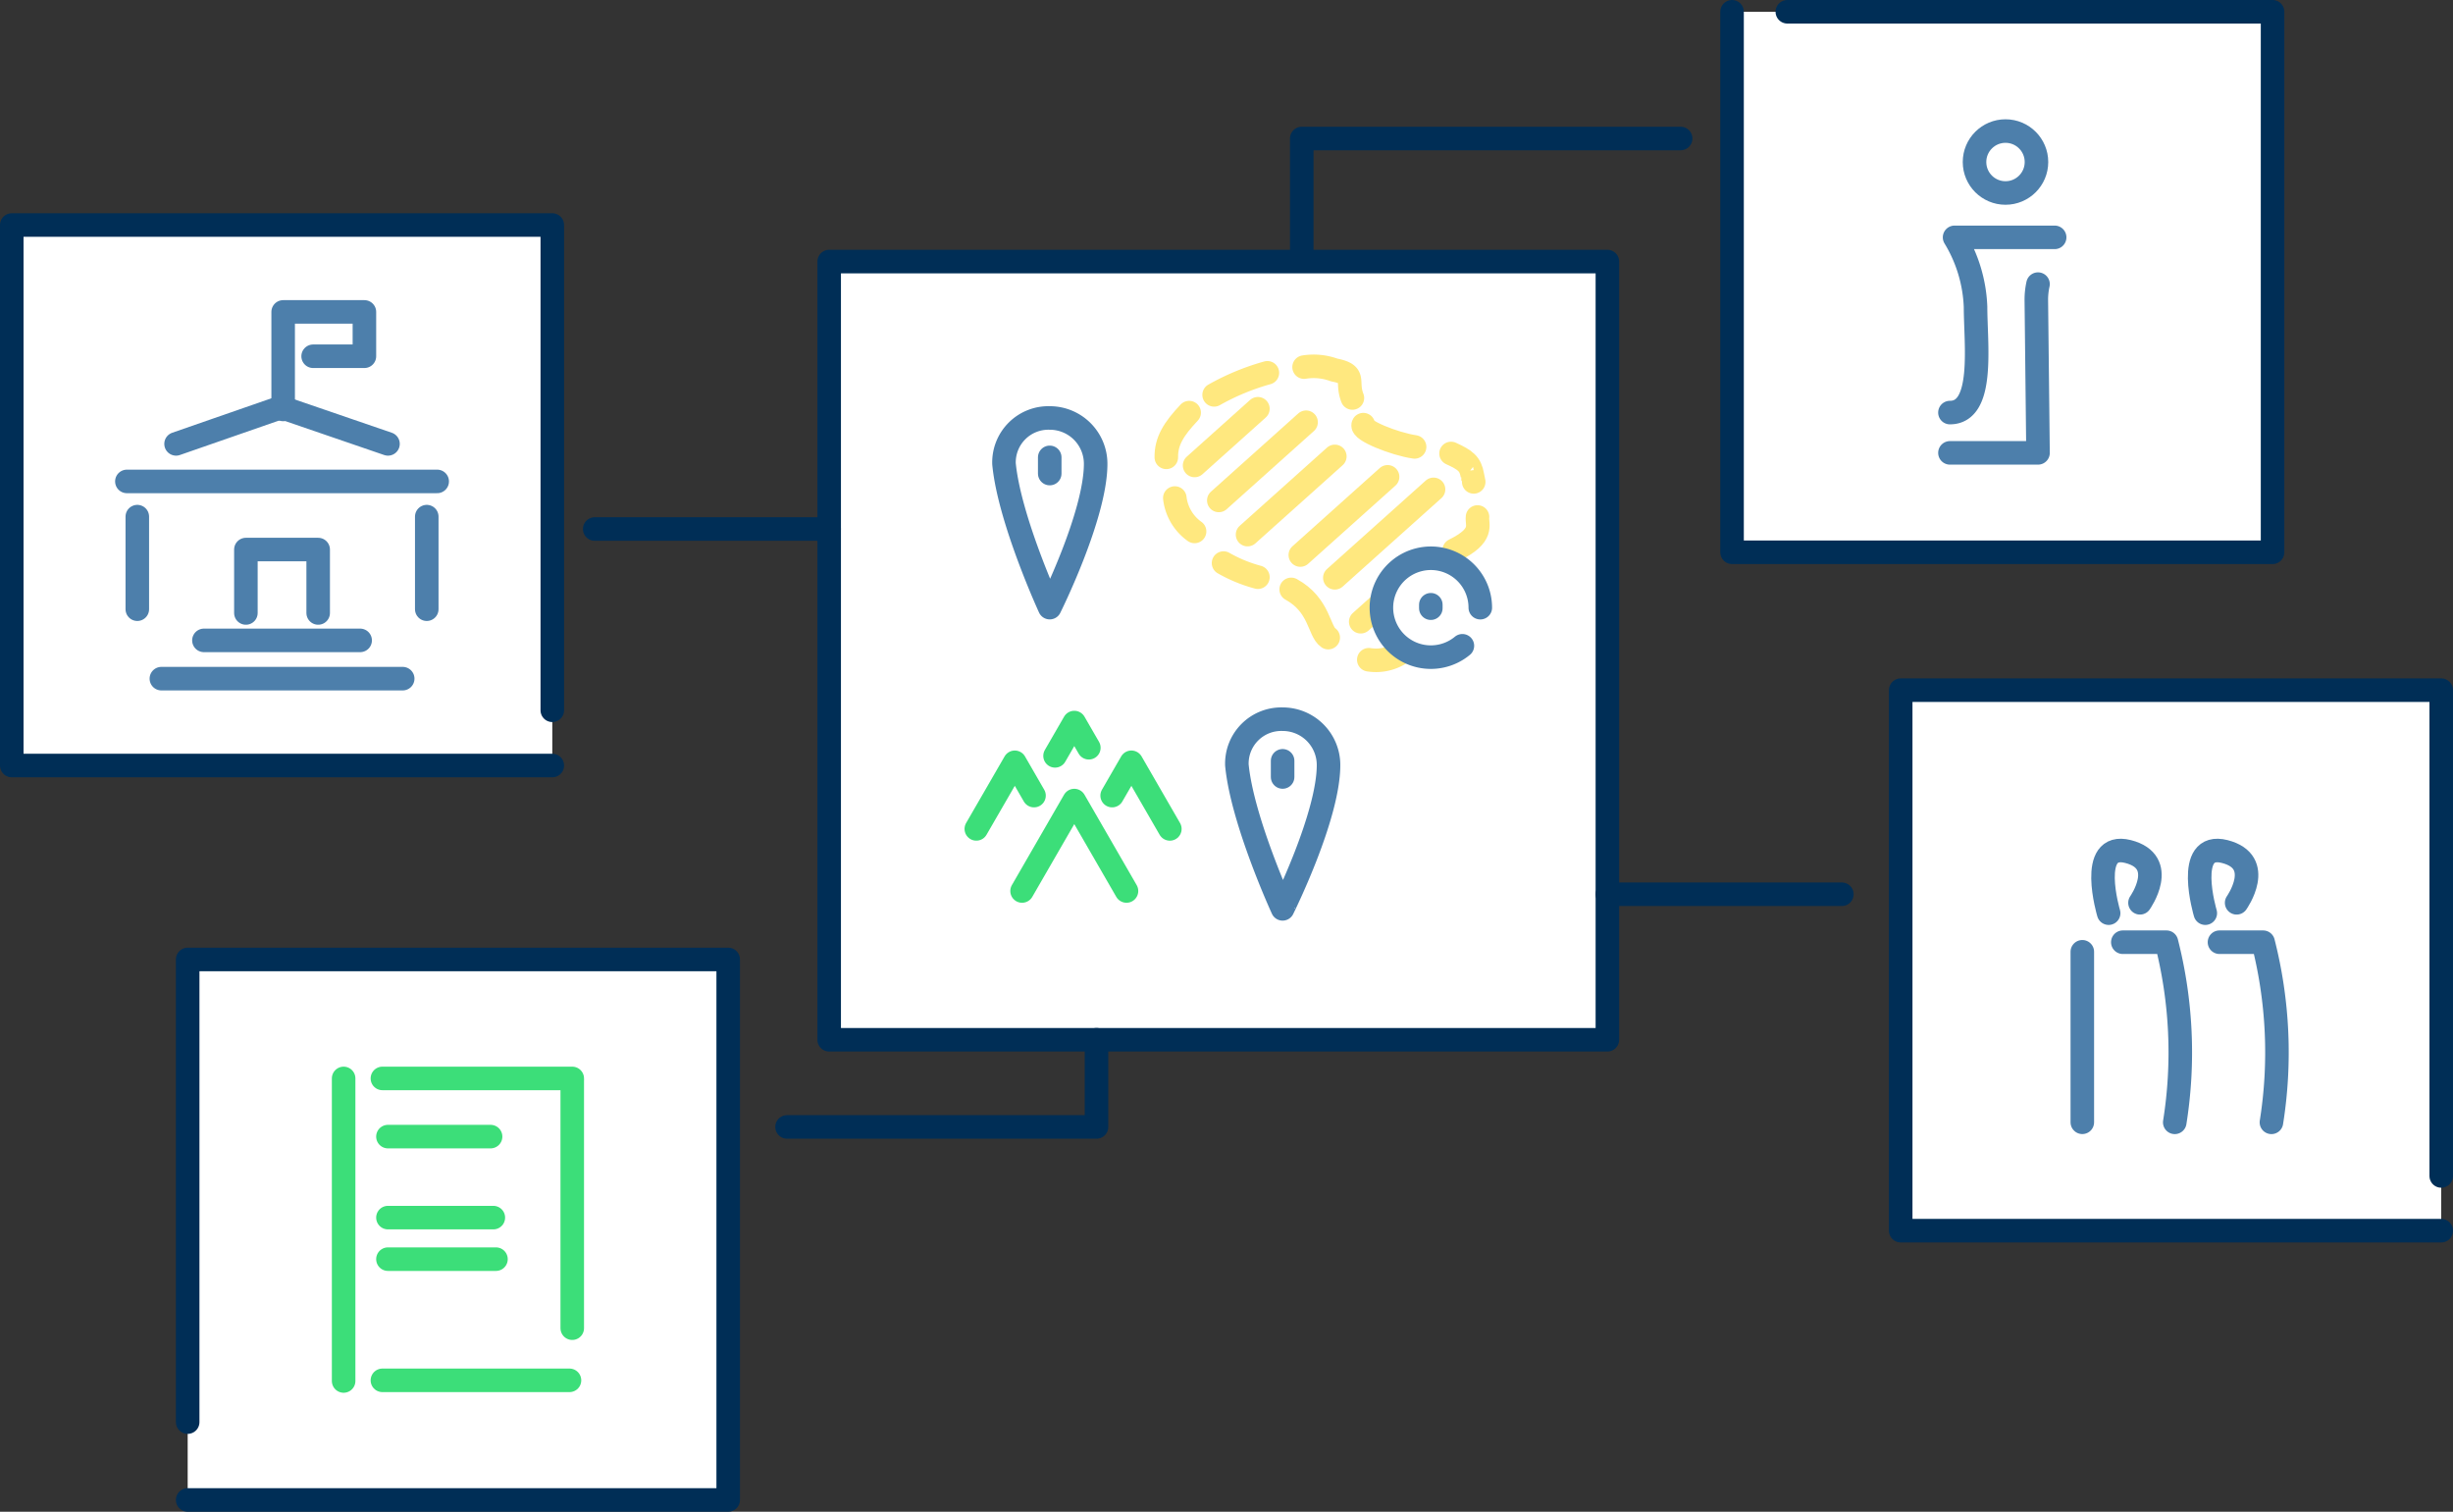<svg xmlns="http://www.w3.org/2000/svg" viewBox="0 0 208.38 128.423"><rect x="0" y="0" width="208.38" height="128.423" fill="#333333" stroke="none"/><title>Element 350</title><g id="Ebene_2" data-name="Ebene 2"><g id="Reinzeichnung_Illus"><rect x="70.438" y="22.22" width="66.108" height="66.108" style="fill:#fff;stroke:#002e56;stroke-linecap:round;stroke-linejoin:round;stroke-width:2px"/><polyline points="151.832 1 193.052 1 193.052 46.917 147.136 46.917 147.136 1" style="fill:#fff;stroke:#002e56;stroke-linecap:round;stroke-linejoin:round;stroke-width:2px"/><polyline points="207.38 104.547 161.463 104.547 161.463 58.63 207.38 58.63 207.38 99.898" style="fill:#fff;stroke:#002e56;stroke-linecap:round;stroke-linejoin:round;stroke-width:2px"/><polyline points="15.943 120.809 15.943 81.506 61.86 81.506 61.86 127.423 15.943 127.423" style="fill:#fff;stroke:#002e56;stroke-linecap:round;stroke-linejoin:round;stroke-width:2px"/><polyline points="46.917 65.033 1 65.033 1 19.116 46.917 19.116 46.917 60.339" style="fill:#fff;stroke:#002e56;stroke-linecap:round;stroke-linejoin:round;stroke-width:2px"/><polyline points="86.824 75.69 89.041 71.849 91.259 68.008 93.477 71.849 95.694 75.69" style="fill:none;stroke:#3cde79;stroke-linecap:round;stroke-linejoin:round;stroke-width:2px"/><polyline points="94.476 67.586 96.11 64.757 97.743 67.586 99.377 70.416" style="fill:none;stroke:#3cde79;stroke-linecap:round;stroke-linejoin:round;stroke-width:2px"/><polyline points="82.937 70.415 84.572 67.586 86.206 64.757 87.839 67.586" style="fill:none;stroke:#3cde79;stroke-linecap:round;stroke-linejoin:round;stroke-width:2px"/><polyline points="89.626 64.21 91.26 61.381 92.496 63.522" style="fill:none;stroke:#3cde79;stroke-linecap:round;stroke-linejoin:round;stroke-width:2px"/><path d="M112.858,64.989a3.893,3.893,0,0,0-3.893-3.893,3.773,3.773,0,0,0-3.893,3.893c.459,4.769,3.885,12.218,3.885,12.218S112.858,69.383,112.858,64.989Z" style="fill:none;stroke:#4d7fab;stroke-linecap:round;stroke-linejoin:round;stroke-width:2px"/><path d="M93.075,39.4a3.893,3.893,0,0,0-3.893-3.893A3.773,3.773,0,0,0,85.289,39.4c.459,4.77,3.885,12.218,3.885,12.218S93.075,43.8,93.075,39.4Z" style="fill:none;stroke:#4d7fab;stroke-linecap:round;stroke-linejoin:round;stroke-width:2px"/><path d="M120.2,50.316c-.662-.991.448-1.692,1.117-1.983" style="fill:none;stroke:#ffe87f;stroke-linecap:round;stroke-linejoin:round;stroke-width:2px"/><path d="M116.278,56.046a3.866,3.866,0,0,0,4.322-2.741" style="fill:none;stroke:#ffe87f;stroke-linecap:round;stroke-linejoin:round;stroke-width:2px"/><path d="M109.685,50.068c2.427,1.324,2.346,3.563,3.147,4.1" style="fill:none;stroke:#ffe87f;stroke-linecap:round;stroke-linejoin:round;stroke-width:2px"/><path d="M103.939,47.833a12.233,12.233,0,0,0,2.919,1.2" style="fill:none;stroke:#ffe87f;stroke-linecap:round;stroke-linejoin:round;stroke-width:2px"/><path d="M99.8,42.309a4.057,4.057,0,0,0,1.677,2.836" style="fill:none;stroke:#ffe87f;stroke-linecap:round;stroke-linejoin:round;stroke-width:2px"/><path d="M101.018,35.052c-1.319,1.4-1.96,2.424-1.94,3.8" style="fill:none;stroke:#ffe87f;stroke-linecap:round;stroke-linejoin:round;stroke-width:2px"/><path d="M107.662,31.671a20.242,20.242,0,0,0-4.523,1.873" style="fill:none;stroke:#ffe87f;stroke-linecap:round;stroke-linejoin:round;stroke-width:2px"/><path d="M114.884,33.809c-.568-1.472.386-2-1.544-2.378a5.078,5.078,0,0,0-2.559-.245" style="fill:none;stroke:#ffe87f;stroke-linecap:round;stroke-linejoin:round;stroke-width:2px"/><path d="M120.169,37.965c-1.7-.243-4.64-1.425-4.356-1.891" style="fill:none;stroke:#ffe87f;stroke-linecap:round;stroke-linejoin:round;stroke-width:2px"/><path d="M125.191,40.938c.01,0-.122-.544-.112-.548-.173-1-.593-1.308-1.815-1.868" style="fill:none;stroke:#ffe87f;stroke-linecap:round;stroke-linejoin:round;stroke-width:2px"/><path d="M123.532,46.74c2.592-1.279,1.9-2.139,1.982-2.823" style="fill:none;stroke:#ffe87f;stroke-linecap:round;stroke-linejoin:round;stroke-width:2px"/><line x1="103.536" y1="42.513" x2="110.951" y2="35.869" style="fill:none;stroke:#ffe87f;stroke-linecap:round;stroke-linejoin:round;stroke-width:2px"/><line x1="101.48" y1="39.541" x2="106.858" y2="34.723" style="fill:none;stroke:#ffe87f;stroke-linecap:round;stroke-linejoin:round;stroke-width:2px"/><line x1="105.978" y1="45.415" x2="113.393" y2="38.771" style="fill:none;stroke:#ffe87f;stroke-linecap:round;stroke-linejoin:round;stroke-width:2px"/><line x1="110.46" y1="47.15" x2="117.875" y2="40.506" style="fill:none;stroke:#ffe87f;stroke-linecap:round;stroke-linejoin:round;stroke-width:2px"/><line x1="113.393" y1="49.085" x2="121.778" y2="41.572" style="fill:none;stroke:#ffe87f;stroke-linecap:round;stroke-linejoin:round;stroke-width:2px"/><line x1="115.592" y1="52.817" x2="117.422" y2="51.178" style="fill:none;stroke:#ffe87f;stroke-linecap:round;stroke-linejoin:round;stroke-width:2px"/><line x1="108.957" y1="64.631" x2="108.957" y2="66.005" style="fill:none;stroke:#4d7fab;stroke-linecap:round;stroke-linejoin:round;stroke-width:2px"/><line x1="89.174" y1="38.854" x2="89.174" y2="40.229" style="fill:none;stroke:#4d7fab;stroke-linecap:round;stroke-linejoin:round;stroke-width:2px"/><path d="M124.228,54.86a4.2,4.2,0,1,1,1.522-3.238" style="fill:#fff;stroke:#4d7fab;stroke-linecap:round;stroke-linejoin:round;stroke-width:2px"/><polyline points="110.582 21.868 110.582 11.767 142.769 11.767" style="fill:none;stroke:#002e56;stroke-linecap:round;stroke-linejoin:round;stroke-width:2px"/><circle cx="170.365" cy="13.764" r="2.631" style="fill:none;stroke:#4d7fab;stroke-linecap:round;stroke-linejoin:round;stroke-width:2px"/><path d="M174.54,20.163h-8.5a12.243,12.243,0,0,1,1.78,5.9c0,3.155.792,8.985-2.174,8.985" style="fill:none;stroke:#4d7fab;stroke-linecap:round;stroke-linejoin:round;stroke-width:2px"/><path d="M165.647,38.471h7.481l-.145-13.015a6.12,6.12,0,0,1,.144-1.319" style="fill:none;stroke:#4d7fab;stroke-linecap:round;stroke-linejoin:round;stroke-width:2px"/><line x1="176.891" y1="95.339" x2="176.891" y2="80.854" style="fill:none;stroke:#4d7fab;stroke-linecap:round;stroke-linejoin:round;stroke-width:2px"/><path d="M180.332,80.042h3.706a37.839,37.839,0,0,1,.706,15.3" style="fill:none;stroke:#4d7fab;stroke-linecap:round;stroke-linejoin:round;stroke-width:2px"/><path d="M179.127,77.574s-1.824-6.119,1.647-5.236,1.016,4.356,1.016,4.356" style="fill:none;stroke:#4d7fab;stroke-linecap:round;stroke-linejoin:round;stroke-width:2px"/><path d="M188.544,80.042h3.706a37.86,37.86,0,0,1,.706,15.3" style="fill:none;stroke:#4d7fab;stroke-linecap:round;stroke-linejoin:round;stroke-width:2px"/><path d="M187.338,77.574s-1.824-6.119,1.647-5.236S190,76.694,190,76.694" style="fill:none;stroke:#4d7fab;stroke-linecap:round;stroke-linejoin:round;stroke-width:2px"/><polyline points="66.86 95.733 93.147 95.733 93.147 88.328" style="fill:none;stroke:#002e56;stroke-linecap:round;stroke-linejoin:round;stroke-width:2px"/><line x1="136.546" y1="75.967" x2="156.463" y2="75.967" style="fill:none;stroke:#002e56;stroke-linecap:round;stroke-linejoin:round;stroke-width:2px"/><line x1="50.521" y1="44.94" x2="70.438" y2="44.94" style="fill:none;stroke:#002e56;stroke-linecap:round;stroke-linejoin:round;stroke-width:2px"/><line x1="36.253" y1="51.752" x2="36.253" y2="43.888" style="fill:none;stroke:#4d7fab;stroke-linecap:round;stroke-linejoin:round;stroke-width:2px"/><line x1="11.664" y1="51.752" x2="11.664" y2="43.888" style="fill:none;stroke:#4d7fab;stroke-linecap:round;stroke-linejoin:round;stroke-width:2px"/><line x1="10.778" y1="40.897" x2="37.139" y2="40.897" style="fill:none;stroke:#4d7fab;stroke-linecap:round;stroke-linejoin:round;stroke-width:2px"/><line x1="17.323" y1="54.401" x2="30.594" y2="54.401" style="fill:none;stroke:#4d7fab;stroke-linecap:round;stroke-linejoin:round;stroke-width:2px"/><line x1="13.708" y1="57.652" x2="34.209" y2="57.652" style="fill:none;stroke:#4d7fab;stroke-linecap:round;stroke-linejoin:round;stroke-width:2px"/><polyline points="27.029 52.072 27.029 46.685 20.888 46.685 20.888 52.072" style="fill:none;stroke:#4d7fab;stroke-linecap:round;stroke-linejoin:round;stroke-width:2px"/><polyline points="32.96 37.708 23.898 34.6 14.956 37.708" style="fill:none;stroke:#4d7fab;stroke-linecap:round;stroke-linejoin:round;stroke-width:2px"/><polyline points="24.054 34.782 24.054 26.497 30.956 26.497 30.956 30.264 26.6 30.264" style="fill:none;stroke:#4d7fab;stroke-linecap:round;stroke-linejoin:round;stroke-width:2px"/><line x1="29.191" y1="117.315" x2="29.191" y2="91.613" style="fill:none;stroke:#3cde79;stroke-linecap:round;stroke-linejoin:round;stroke-width:2px"/><line x1="32.485" y1="117.26" x2="48.377" y2="117.26" style="fill:none;stroke:#3cde79;stroke-linecap:round;stroke-linejoin:round;stroke-width:2px"/><line x1="48.612" y1="112.83" x2="48.612" y2="91.806" style="fill:none;stroke:#3cde79;stroke-linecap:round;stroke-linejoin:round;stroke-width:2px"/><line x1="48.612" y1="91.613" x2="32.485" y2="91.613" style="fill:none;stroke:#3cde79;stroke-linecap:round;stroke-linejoin:round;stroke-width:2px"/><path d="M32.955,96.555h8.72" style="fill:none;stroke:#3cde79;stroke-linecap:round;stroke-linejoin:round;stroke-width:2px"/><line x1="32.955" y1="103.437" x2="41.908" y2="103.437" style="fill:none;stroke:#3cde79;stroke-linecap:round;stroke-linejoin:round;stroke-width:2px"/><line x1="32.955" y1="106.966" x2="42.132" y2="106.966" style="fill:none;stroke:#3cde79;stroke-linecap:round;stroke-linejoin:round;stroke-width:2px"/><line x1="121.547" y1="51.374" x2="121.547" y2="51.666" style="fill:none;stroke:#4d7fab;stroke-linecap:round;stroke-linejoin:round;stroke-width:2px"/></g></g></svg>